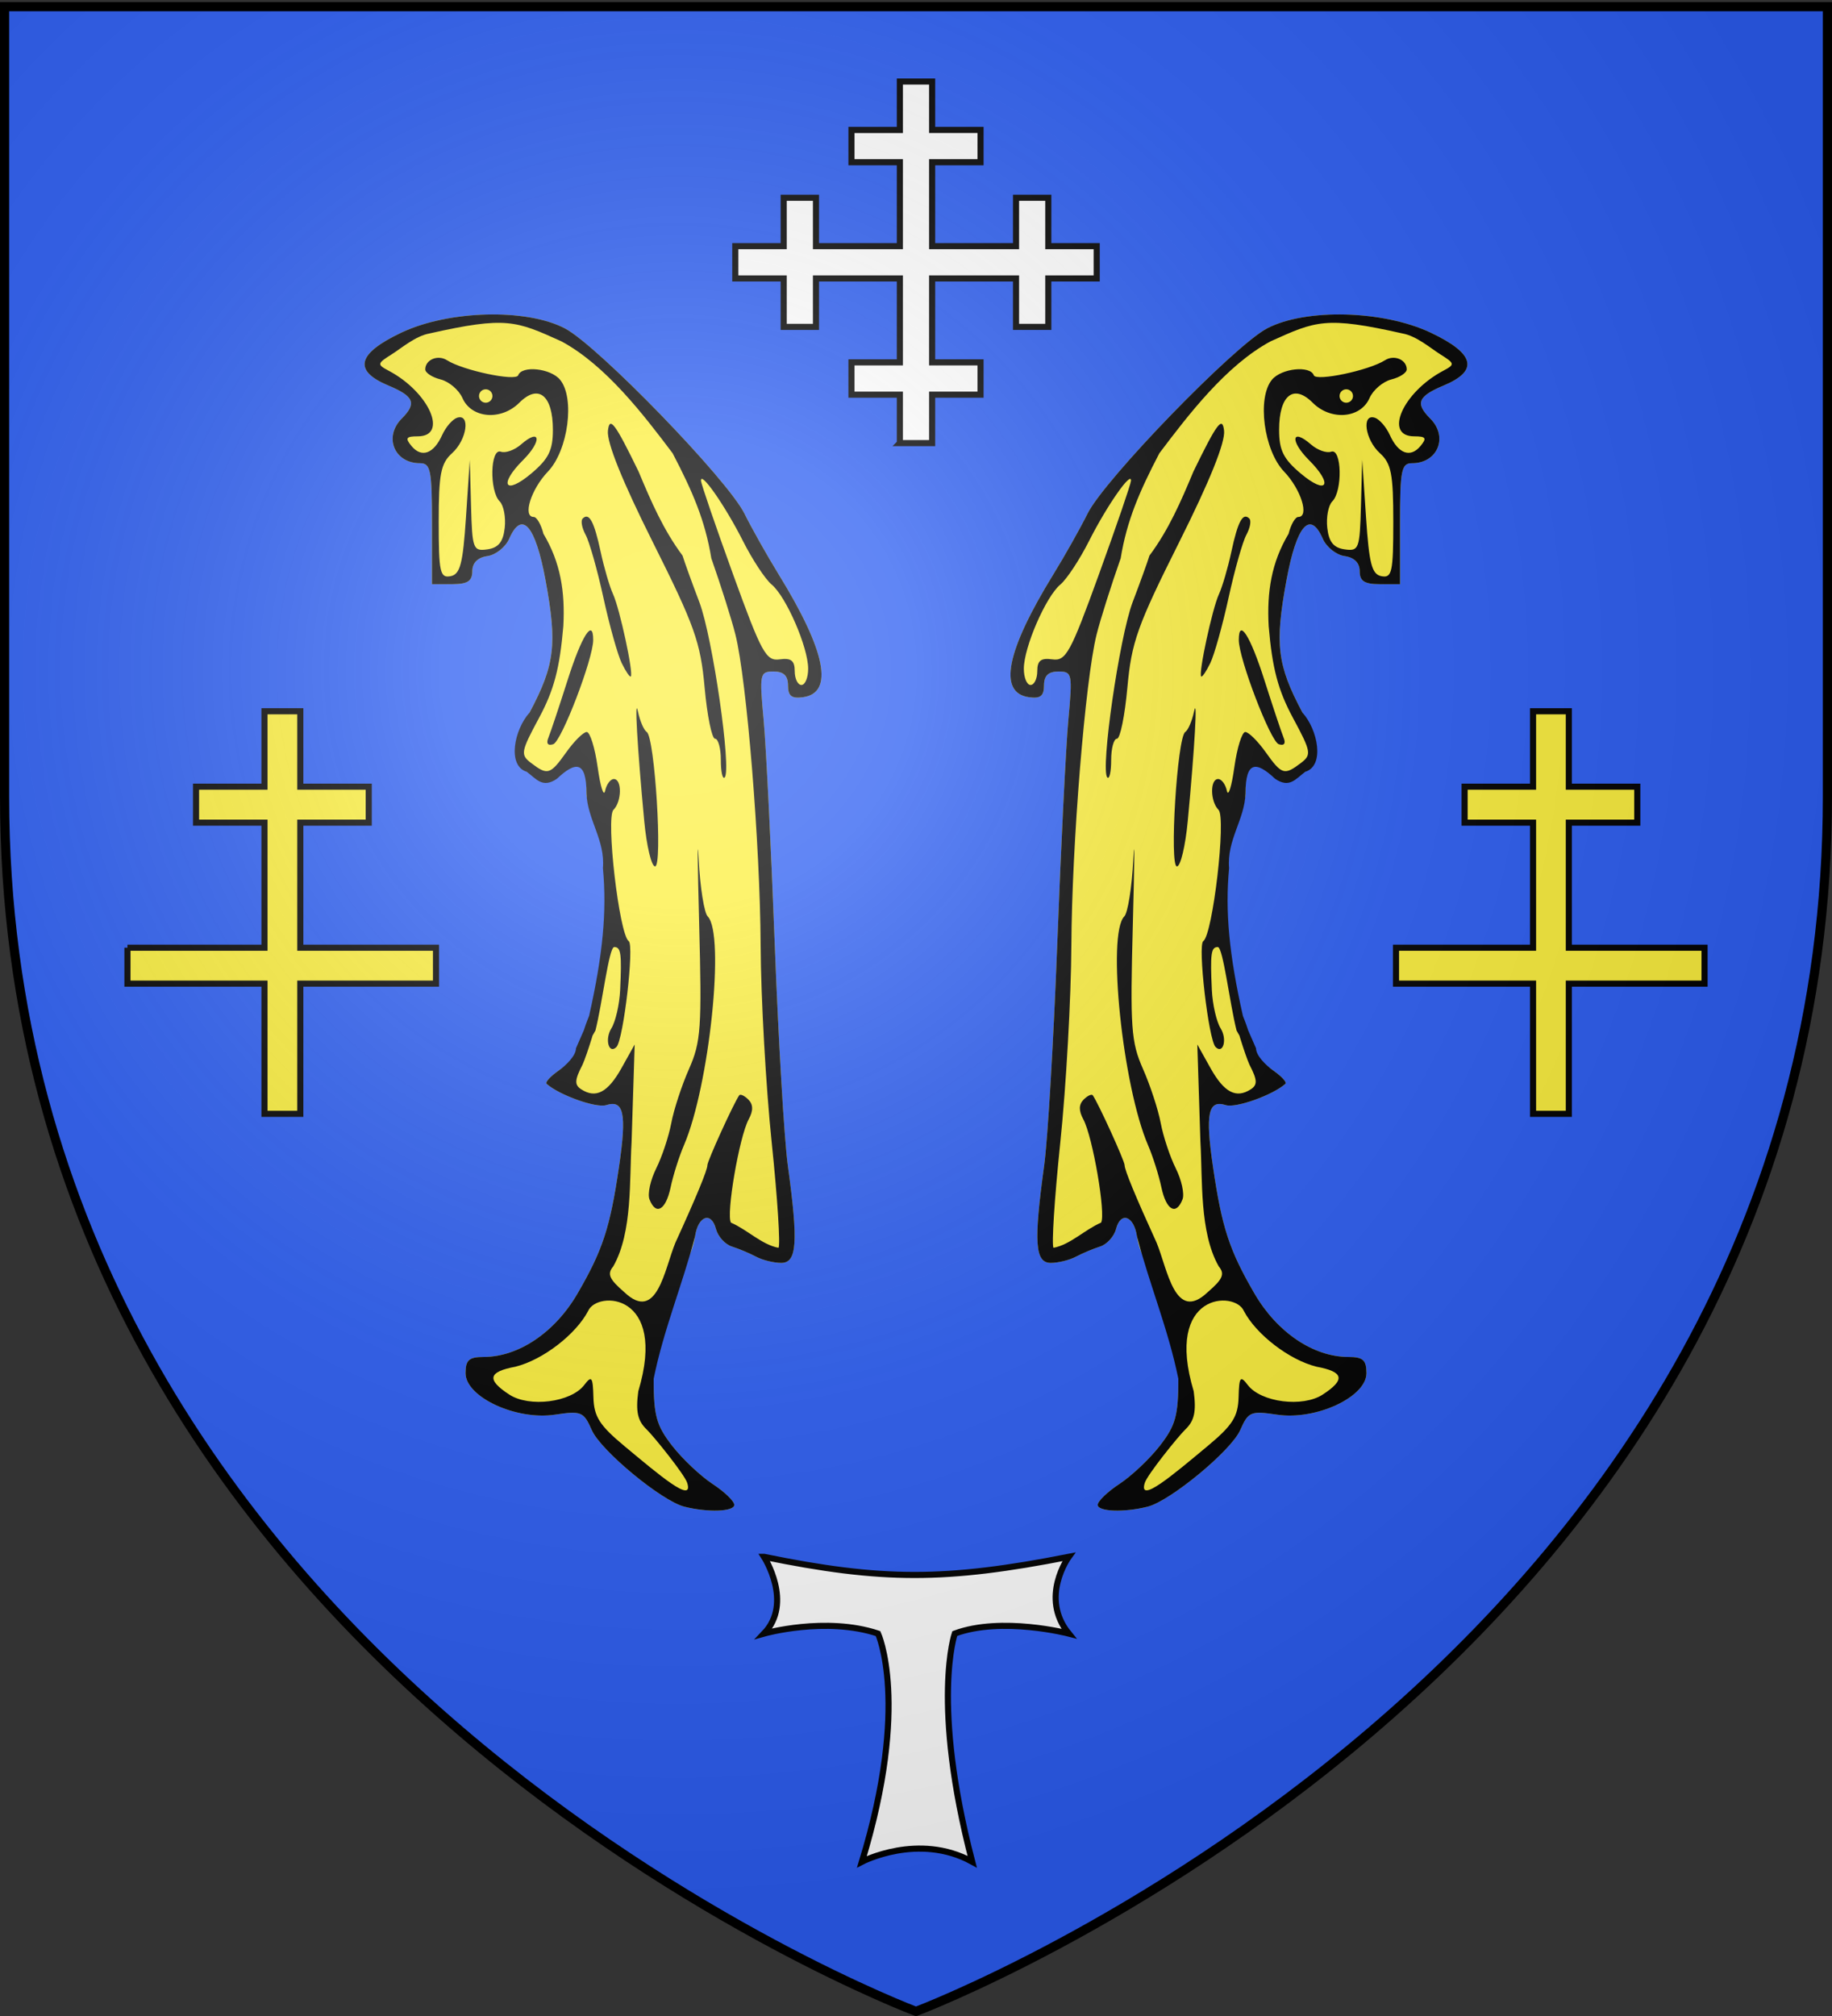 <svg xmlns="http://www.w3.org/2000/svg" xmlns:xlink="http://www.w3.org/1999/xlink" width="600" height="660" version="1.0"><rect width="100%" height="100%" fill="#333333" stroke="none"/><defs><linearGradient id="b"><stop offset="0" style="stop-color:white;stop-opacity:.314"/><stop offset=".19" style="stop-color:white;stop-opacity:.251"/><stop offset=".6" style="stop-color:#6b6b6b;stop-opacity:.125"/><stop offset="1" style="stop-color:black;stop-opacity:.125"/></linearGradient><linearGradient id="a"><stop offset="0" style="stop-color:#fd0000;stop-opacity:1"/><stop offset=".5" style="stop-color:#e77275;stop-opacity:.659"/><stop offset="1" style="stop-color:black;stop-opacity:.323"/></linearGradient><radialGradient xlink:href="#b" id="c" cx="221.445" cy="226.331" r="300" fx="221.445" fy="226.331" gradientTransform="matrix(1.353 0 0 1.349 -77.63 -85.747)" gradientUnits="userSpaceOnUse"/></defs><g style="display:inline"><path d="M300 658.5s298.5-112.32 298.5-397.772V2.176H1.5v258.552C1.5 546.18 300 658.5 300 658.5z" style="fill:#2b5df2;fill-opacity:1;fill-rule:evenodd;stroke:none;stroke-width:1px;stroke-linecap:butt;stroke-linejoin:miter;stroke-opacity:1"/></g><g style="display:inline"><path d="M41.74 306.986h44.884v-40.943H64.207v-11.767h22.417v-24.697H98.35v24.697h22.417v11.767H98.35v40.943h44.445v11.767H98.35v42.617H86.624v-42.617H41.741v-11.767zM457.205 306.986h44.884v-40.943h-22.417v-11.767h22.417v-24.697h11.726v24.697h22.416v11.767h-22.416v40.943h44.444v11.767h-44.444v42.617h-11.726v-42.617h-44.884v-11.767z" style="fill:#fcef3c;fill-opacity:1;stroke:#000;stroke-width:2;stroke-miterlimit:4;stroke-dasharray:none;stroke-opacity:1;display:inline" transform="translate(0 3.271)"/><path d="M62.294 184.76c-3.385-.862-12.42-8.332-13.766-11.382-1.216-2.756-1.556-2.898-5.508-2.307-5.774.864-13.288-2.628-13.288-6.175 0-1.949.514-2.41 2.684-2.41 5.2 0 10.614-3.65 13.974-9.424 3.76-6.461 4.859-9.817 6.194-18.932 1.152-7.863.711-9.958-1.92-9.123-1.492.474-7.016-1.502-8.872-3.172-.241-.217.546-1.086 1.75-1.93 1.205-.843 2.876-2.033 2.876-3.102 3.896-10.278 6.857-22.772 3.7-34.104-.626-.21-2.386-2.068-2.386-4.13 0-4.872-.845-5.578-3.59-3l-2.176.794-3.124-.955-1.13-2.45 1.544-6.36c3.77-7.1 4.139-10.146 2.384-19.679-1.513-8.218-3.523-10.51-5.42-6.184-.544 1.238-2 2.394-3.238 2.57-1.446.205-2.25 1.01-2.25 2.25 0 1.478-.703 1.93-3 1.93h-3v-9c0-8-.2-9-1.8-9-3.818 0-5.415-3.927-2.7-6.642 2.268-2.268 1.841-3.317-2-4.922-5.277-2.205-4.65-4.746 1.938-7.863 7.057-3.339 18.61-3.637 24.352-.63 4.895 2.564 24.191 22.463 26.723 27.557 1.093 2.2 3.384 6.269 5.091 9.042 7.026 11.41 8.265 17.622 3.646 18.278-1.711.243-2.25-.176-2.25-1.75 0-1.45-.643-2.07-2.145-2.07-2.057 0-2.118.297-1.48 7.25.365 3.988 1.107 18.95 1.648 33.25.542 14.3 1.418 29.15 1.948 33 1.578 11.467 1.372 14.5-.984 14.5-1.108 0-2.795-.417-3.75-.927-.956-.51-2.567-1.187-3.582-1.505-1.015-.318-2.084-1.494-2.377-2.614-.699-2.67-2.684-1.956-3.124 1.125-.19 1.332-.793 2.966-1.34 3.632-2.853 7.524-4.708 10.738-4.814 17.535 0 5.493.402 6.948 2.75 9.968 1.513 1.945 4.213 4.496 6 5.67 1.788 1.174 3.25 2.58 3.25 3.126 0 1.011-3.953 1.152-7.438.265z" style="fill:#fcef3c;fill-opacity:1" transform="matrix(2.2 0 0 2.2 87.07 86.778)"/><path d="M62.294 184.76c-3.385-.862-12.42-8.332-13.766-11.382-1.216-2.756-1.556-2.898-5.508-2.307-5.774.864-13.288-2.628-13.288-6.175 0-1.949.514-2.41 2.684-2.41 5.2 0 10.614-3.65 13.974-9.424 3.76-6.461 4.859-9.817 6.194-18.932 1.152-7.863.711-9.958-1.92-9.123-1.492.474-7.016-1.502-8.872-3.172-.241-.217.546-1.086 1.75-1.93 1.205-.843 2.626-2.283 2.626-3.352 6.701-15.632 2.275-.504.983 2.426-1.188 2.29-1.227 3.014-.2 3.678 2.185 1.41 3.971.466 6.002-3.172l1.954-3.5-.459 14.457c-.337 5.667.155 13.482-2.724 18.554-.947 1.14-.618 1.907 1.657 3.864 4.868 4.61 5.97-3.494 7.587-7.375 3.15-6.901 4.764-10.814 4.764-11.541 0-.635 3.88-9.153 4.735-10.392.164-.238.778.046 1.364.632.73.731.746 1.652.05 2.934-1.4 2.575-3.392 14.165-2.642 15.378 2.412 1.037 4.59 3.284 7.073 3.743.312-.312-.14-7.364-1.006-15.67-.866-8.306-1.607-21.51-1.648-29.343-.078-15.002-2.066-39.485-3.754-46.24-.55-2.2-2.163-7.306-3.586-11.346-.925-5.638-2.78-9.918-5.759-15.633-4.34-5.756-9.968-13.106-16.551-16.652-6.765-3.053-8.189-3.756-19.65-1.175-2.062.361-4.208 2.21-5.53 3.042-2.293 1.442-2.316 1.558-.5 2.524 6 3.19 8.879 9.74 4.282 9.74-1.735 0-1.904.263-.927 1.44 1.502 1.81 3.302 1.162 4.57-1.645.539-1.191 1.542-2.345 2.23-2.564 2.005-.639 1.447 3.28-.75 5.268-1.7 1.537-2 3.08-2 10.229 0 7.477.195 8.38 1.75 8.085 1.447-.276 1.846-1.8 2.313-8.823l.563-8.49.187 6.819c.176 6.455.306 6.802 2.436 6.5 1.639-.233 2.34-1.1 2.578-3.191.18-1.58-.157-3.357-.75-3.95-1.556-1.557-1.407-7.965.172-7.392.688.249 2.04-.236 3.006-1.078 2.905-2.53 3.161-.535.299 2.327-3.69 3.69-2.694 5.294 1.233 1.99 2.575-2.168 3.212-3.454 3.212-6.492 0-5.142-2.151-6.882-4.994-4.04-2.713 2.714-7.134 2.354-8.47-.689-.53-1.207-1.992-2.453-3.25-2.769-1.257-.315-2.286-.989-2.286-1.496 0-1.453 1.877-2.236 3.25-1.355 2.341 1.502 10.243 3.17 10.583 2.233.544-1.495 4.816-1.045 6.228.655 2.247 2.708 1.218 10.517-1.803 13.676-2.522 2.636-3.808 6.751-2.11 6.751.448 0 1.096 1.125 1.441 2.5 2.553 4.283 3.238 8.618 2.963 13.75-.539 6.294-1.396 9.531-3.615 13.65-2.718 5.05-2.795 5.487-1.172 6.72 2.454 1.863 2.84 1.743 5.235-1.62 1.175-1.65 2.54-3 3.034-3 .493 0 1.227 2.363 1.63 5.25.404 2.888.902 4.463 1.108 3.5.206-.962.792-1.75 1.301-1.75 1.231 0 1.19 3.338-.057 4.585-1.166 1.166.857 18.57 2.27 19.535.856.583-.783 14.711-1.827 15.755-1.138 1.138-1.766-1.154-.759-2.766.619-.99 1.208-3.558 1.31-5.705.255-5.417.12-6.404-.88-6.404-.798 0-1.773 8.416-2.803 12.435-3.713 6.67-2.325 1.2-.94-2.185 2.06-9.146 2.66-15.565 2.058-21.999.355-4.156-2.299-7.183-2.445-11.084 0-4.955-1.644-4.798-4.4-2.21-2.145 1.47-3.057.026-4.49-1.034-2.953-.906-1.867-6.288.414-8.81 3.77-7.1 4.139-10.146 2.384-19.679-1.513-8.218-3.523-10.51-5.42-6.184-.544 1.238-2 2.394-3.238 2.57-1.446.205-2.25 1.01-2.25 2.25 0 1.478-.703 1.93-3 1.93h-3v-9c0-8-.2-9-1.8-9-3.818 0-5.415-3.927-2.7-6.642 2.268-2.268 1.841-3.317-2-4.922-5.277-2.205-4.65-4.746 1.938-7.863 7.057-3.339 18.61-3.637 24.352-.63 4.895 2.564 24.191 22.463 26.723 27.557 1.093 2.2 3.384 6.269 5.091 9.042 7.026 11.41 8.265 17.622 3.646 18.278-1.711.243-2.25-.176-2.25-1.75 0-1.45-.643-2.07-2.145-2.07-2.057 0-2.118.297-1.48 7.25.365 3.988 1.107 18.95 1.648 33.25.542 14.3 1.418 29.15 1.948 33 1.578 11.467 1.372 14.5-.984 14.5-1.108 0-2.795-.417-3.75-.927-.956-.51-2.567-1.187-3.582-1.505-1.015-.318-2.084-1.494-2.377-2.614-.699-2.67-2.684-1.956-3.124 1.125-1.839 7.07-4.7 13.94-6.154 21.167 0 5.493.402 6.948 2.75 9.968 1.513 1.945 4.213 4.496 6 5.67 1.788 1.174 3.25 2.58 3.25 3.126 0 1.011-3.953 1.152-7.438.265zm.434-3.535c-.38-1.238-5.048-7.007-6.03-7.945-1.353-1.292-1.658-2.674-1.253-5.69 4.422-14.727-6.141-14.993-7.463-11.96-1.81 3.475-6.737 7.291-10.82 8.302-4.07.764-4.33 1.918-.934 4.142 2.988 1.958 9.204 1.167 11.173-1.421 1.102-1.45 1.28-1.212 1.363 1.832.078 2.872.904 4.173 4.6 7.25 5.175 4.308 10.357 8.718 9.364 5.49zM80.732 60.068c0-3.188-3.278-10.738-5.441-12.534-.943-.783-2.866-3.701-4.272-6.486-2.638-5.223-6.324-10.509-6.239-8.947.027.486 2.168 6.734 4.76 13.884 4.265 11.773 4.922 12.97 6.951 12.688 1.698-.238 2.241.186 2.241 1.75 0 1.134.45 2.062 1 2.062s1-1.087 1-2.417zm-47-40.583c0-.55-.45-1-1-1s-1 .45-1 1 .45 1 1 1 1-.45 1-1zm23.376 119.539c-.308-.804.144-2.875 1.005-4.601.862-1.726 1.871-4.766 2.244-6.754.374-1.989 1.562-5.613 2.642-8.054 1.77-4.003 1.918-6.117 1.506-21.534-.252-9.403-.283-13.722-.069-9.6.214 4.124.818 7.927 1.343 8.45 2.607 2.608.25 25.258-3.542 34.054-.712 1.65-1.602 4.463-1.979 6.25-.72 3.417-2.202 4.258-3.15 1.789zm-.778-56.289c-1.04-11.055-1.488-18.922-.924-16.25.29 1.375.875 2.725 1.298 3 1.198.778 2.388 20 1.238 20-.537 0-1.263-3.037-1.612-6.75zm11.402-9.083c0-1.742-.388-3.167-.862-3.167s-1.173-3.428-1.552-7.617c-.612-6.754-1.486-9.205-7.695-21.6-4.572-9.127-6.898-14.903-6.698-16.633.253-2.185 1.052-1.12 4.557 6.08 1.885 4.516 3.706 8.705 6.55 12.52.292.963 1.418 4.078 2.501 6.923 1.972 5.179 4.838 25.022 3.767 26.092-.312.313-.568-.856-.568-2.598zM42.051 70.36c.313-.756 1.606-4.633 2.875-8.615 2.102-6.599 3.806-9.265 3.806-5.954 0 2.799-4.717 15.1-5.948 15.51-.794.265-1.08-.102-.733-.94zm10.926-11.126c-.6-1.237-1.828-5.624-2.728-9.749-.9-4.125-2.09-8.33-2.646-9.347-.555-1.016-.753-2.104-.44-2.417.96-.96 1.706.417 2.676 4.937.51 2.38 1.345 5.227 1.853 6.327.99 2.144 3.072 11.802 2.638 12.236-.144.144-.753-.75-1.353-1.987z" style="fill:#000;fill-opacity:1" transform="matrix(2.2 0 0 2.2 87.07 86.778)"/><path d="M62.294 184.76c-3.385-.862-12.42-8.332-13.766-11.382-1.216-2.756-1.556-2.898-5.508-2.307-5.774.864-13.288-2.628-13.288-6.175 0-1.949.514-2.41 2.684-2.41 5.2 0 10.614-3.65 13.974-9.424 3.76-6.461 4.859-9.817 6.194-18.932 1.152-7.863.711-9.958-1.92-9.123-1.492.474-7.016-1.502-8.872-3.172-.241-.217.546-1.086 1.75-1.93 1.205-.843 2.876-2.033 2.876-3.102 3.896-10.278 6.857-22.772 3.7-34.104-.626-.21-2.386-2.068-2.386-4.13 0-4.872-.845-5.578-3.59-3l-2.176.794-3.124-.955-1.13-2.45 1.544-6.36c3.77-7.1 4.139-10.146 2.384-19.679-1.513-8.218-3.523-10.51-5.42-6.184-.544 1.238-2 2.394-3.238 2.57-1.446.205-2.25 1.01-2.25 2.25 0 1.478-.703 1.93-3 1.93h-3v-9c0-8-.2-9-1.8-9-3.818 0-5.415-3.927-2.7-6.642 2.268-2.268 1.841-3.317-2-4.922-5.277-2.205-4.65-4.746 1.938-7.863 7.057-3.339 18.61-3.637 24.352-.63 4.895 2.564 24.191 22.463 26.723 27.557 1.093 2.2 3.384 6.269 5.091 9.042 7.026 11.41 8.265 17.622 3.646 18.278-1.711.243-2.25-.176-2.25-1.75 0-1.45-.643-2.07-2.145-2.07-2.057 0-2.118.297-1.48 7.25.365 3.988 1.107 18.95 1.648 33.25.542 14.3 1.418 29.15 1.948 33 1.578 11.467 1.372 14.5-.984 14.5-1.108 0-2.795-.417-3.75-.927-.956-.51-2.567-1.187-3.582-1.505-1.015-.318-2.084-1.494-2.377-2.614-.699-2.67-2.684-1.956-3.124 1.125-.19 1.332-.793 2.966-1.34 3.632-2.853 7.524-4.708 10.738-4.814 17.535 0 5.493.402 6.948 2.75 9.968 1.513 1.945 4.213 4.496 6 5.67 1.788 1.174 3.25 2.58 3.25 3.126 0 1.011-3.953 1.152-7.438.265z" style="fill:#fcef3c;fill-opacity:1" transform="matrix(-2.2 0 0 2.2 512.93 86.778)"/><path d="M62.294 184.76c-3.385-.862-12.42-8.332-13.766-11.382-1.216-2.756-1.556-2.898-5.508-2.307-5.774.864-13.288-2.628-13.288-6.175 0-1.949.514-2.41 2.684-2.41 5.2 0 10.614-3.65 13.974-9.424 3.76-6.461 4.859-9.817 6.194-18.932 1.152-7.863.711-9.958-1.92-9.123-1.492.474-7.016-1.502-8.872-3.172-.241-.217.546-1.086 1.75-1.93 1.205-.843 2.626-2.283 2.626-3.352 6.701-15.632 2.275-.504.983 2.426-1.188 2.29-1.227 3.014-.2 3.678 2.185 1.41 3.971.466 6.002-3.172l1.954-3.5-.459 14.457c-.337 5.667.155 13.482-2.724 18.554-.947 1.14-.618 1.907 1.657 3.864 4.868 4.61 5.97-3.494 7.587-7.375 3.15-6.901 4.764-10.814 4.764-11.541 0-.635 3.88-9.153 4.735-10.392.164-.238.778.046 1.364.632.73.731.746 1.652.05 2.934-1.4 2.575-3.392 14.165-2.642 15.378 2.412 1.037 4.59 3.284 7.073 3.743.312-.312-.14-7.364-1.006-15.67-.866-8.306-1.607-21.51-1.648-29.343-.078-15.002-2.066-39.485-3.754-46.24-.55-2.2-2.163-7.306-3.586-11.346-.925-5.638-2.78-9.918-5.759-15.633-4.34-5.756-9.968-13.106-16.551-16.652-6.765-3.053-8.189-3.756-19.65-1.175-2.062.361-4.208 2.21-5.53 3.042-2.293 1.442-2.316 1.558-.5 2.524 6 3.19 8.879 9.74 4.282 9.74-1.735 0-1.904.263-.927 1.44 1.502 1.81 3.302 1.162 4.57-1.645.539-1.191 1.542-2.345 2.23-2.564 2.005-.639 1.447 3.28-.75 5.268-1.7 1.537-2 3.08-2 10.229 0 7.477.195 8.38 1.75 8.085 1.447-.276 1.846-1.8 2.313-8.823l.563-8.49.187 6.819c.176 6.455.306 6.802 2.436 6.5 1.639-.233 2.34-1.1 2.578-3.191.18-1.58-.157-3.357-.75-3.95-1.556-1.557-1.407-7.965.172-7.392.688.249 2.04-.236 3.006-1.078 2.905-2.53 3.161-.535.299 2.327-3.69 3.69-2.694 5.294 1.233 1.99 2.575-2.168 3.212-3.454 3.212-6.492 0-5.142-2.151-6.882-4.994-4.04-2.713 2.714-7.134 2.354-8.47-.689-.53-1.207-1.992-2.453-3.25-2.769-1.257-.315-2.286-.989-2.286-1.496 0-1.453 1.877-2.236 3.25-1.355 2.341 1.502 10.243 3.17 10.583 2.233.544-1.495 4.816-1.045 6.228.655 2.247 2.708 1.218 10.517-1.803 13.676-2.522 2.636-3.808 6.751-2.11 6.751.448 0 1.096 1.125 1.441 2.5 2.553 4.283 3.238 8.618 2.963 13.75-.539 6.294-1.396 9.531-3.615 13.65-2.718 5.05-2.795 5.487-1.172 6.72 2.454 1.863 2.84 1.743 5.235-1.62 1.175-1.65 2.54-3 3.034-3 .493 0 1.227 2.363 1.63 5.25.404 2.888.902 4.463 1.108 3.5.206-.962.792-1.75 1.301-1.75 1.231 0 1.19 3.338-.057 4.585-1.166 1.166.857 18.57 2.27 19.535.856.583-.783 14.711-1.827 15.755-1.138 1.138-1.766-1.154-.759-2.766.619-.99 1.208-3.558 1.31-5.705.255-5.417.12-6.404-.88-6.404-.798 0-1.773 8.416-2.803 12.435-3.713 6.67-2.325 1.2-.94-2.185 2.06-9.146 2.66-15.565 2.058-21.999.355-4.156-2.299-7.183-2.445-11.084 0-4.955-1.644-4.798-4.4-2.21-2.145 1.47-3.057.026-4.49-1.034-2.953-.906-1.867-6.288.414-8.81 3.77-7.1 4.139-10.146 2.384-19.679-1.513-8.218-3.523-10.51-5.42-6.184-.544 1.238-2 2.394-3.238 2.57-1.446.205-2.25 1.01-2.25 2.25 0 1.478-.703 1.93-3 1.93h-3v-9c0-8-.2-9-1.8-9-3.818 0-5.415-3.927-2.7-6.642 2.268-2.268 1.841-3.317-2-4.922-5.277-2.205-4.65-4.746 1.938-7.863 7.057-3.339 18.61-3.637 24.352-.63 4.895 2.564 24.191 22.463 26.723 27.557 1.093 2.2 3.384 6.269 5.091 9.042 7.026 11.41 8.265 17.622 3.646 18.278-1.711.243-2.25-.176-2.25-1.75 0-1.45-.643-2.07-2.145-2.07-2.057 0-2.118.297-1.48 7.25.365 3.988 1.107 18.95 1.648 33.25.542 14.3 1.418 29.15 1.948 33 1.578 11.467 1.372 14.5-.984 14.5-1.108 0-2.795-.417-3.75-.927-.956-.51-2.567-1.187-3.582-1.505-1.015-.318-2.084-1.494-2.377-2.614-.699-2.67-2.684-1.956-3.124 1.125-1.839 7.07-4.7 13.94-6.154 21.167 0 5.493.402 6.948 2.75 9.968 1.513 1.945 4.213 4.496 6 5.67 1.788 1.174 3.25 2.58 3.25 3.126 0 1.011-3.953 1.152-7.438.265zm.434-3.535c-.38-1.238-5.048-7.007-6.03-7.945-1.353-1.292-1.658-2.674-1.253-5.69 4.422-14.727-6.141-14.993-7.463-11.96-1.81 3.475-6.737 7.291-10.82 8.302-4.07.764-4.33 1.918-.934 4.142 2.988 1.958 9.204 1.167 11.173-1.421 1.102-1.45 1.28-1.212 1.363 1.832.078 2.872.904 4.173 4.6 7.25 5.175 4.308 10.357 8.718 9.364 5.49zM80.732 60.068c0-3.188-3.278-10.738-5.441-12.534-.943-.783-2.866-3.701-4.272-6.486-2.638-5.223-6.324-10.509-6.239-8.947.027.486 2.168 6.734 4.76 13.884 4.265 11.773 4.922 12.97 6.951 12.688 1.698-.238 2.241.186 2.241 1.75 0 1.134.45 2.062 1 2.062s1-1.087 1-2.417zm-47-40.583c0-.55-.45-1-1-1s-1 .45-1 1 .45 1 1 1 1-.45 1-1zm23.376 119.539c-.308-.804.144-2.875 1.005-4.601.862-1.726 1.871-4.766 2.244-6.754.374-1.989 1.562-5.613 2.642-8.054 1.77-4.003 1.918-6.117 1.506-21.534-.252-9.403-.283-13.722-.069-9.6.214 4.124.818 7.927 1.343 8.45 2.607 2.608.25 25.258-3.542 34.054-.712 1.65-1.602 4.463-1.979 6.25-.72 3.417-2.202 4.258-3.15 1.789zm-.778-56.289c-1.04-11.055-1.488-18.922-.924-16.25.29 1.375.875 2.725 1.298 3 1.198.778 2.388 20 1.238 20-.537 0-1.263-3.037-1.612-6.75zm11.402-9.083c0-1.742-.388-3.167-.862-3.167s-1.173-3.428-1.552-7.617c-.612-6.754-1.486-9.205-7.695-21.6-4.572-9.127-6.898-14.903-6.698-16.633.253-2.185 1.052-1.12 4.557 6.08 1.885 4.516 3.706 8.705 6.55 12.52.292.963 1.418 4.078 2.501 6.923 1.972 5.179 4.838 25.022 3.767 26.092-.312.313-.568-.856-.568-2.598zM42.051 70.36c.313-.756 1.606-4.633 2.875-8.615 2.102-6.599 3.806-9.265 3.806-5.954 0 2.799-4.717 15.1-5.948 15.51-.794.265-1.08-.102-.733-.94zm10.926-11.126c-.6-1.237-1.828-5.624-2.728-9.749-.9-4.125-2.09-8.33-2.646-9.347-.555-1.016-.753-2.104-.44-2.417.96-.96 1.706.417 2.676 4.937.51 2.38 1.345 5.227 1.853 6.327.99 2.144 3.072 11.802 2.638 12.236-.144.144-.753-.75-1.353-1.987z" style="fill:#000;fill-opacity:1" transform="matrix(-2.2 0 0 2.2 512.93 86.778)"/><path d="M294.716 145.056v-15.853h-15.852v-10.568h15.852V91.158h-27.478v15.852H256.67V91.158h-15.852V80.589h15.852V64.737h10.568V80.59h27.478V53.112h-15.852V42.544h15.852V26.69h10.568v15.853h15.853v10.568h-15.853V80.59h27.478V64.737h10.568V80.59h15.852v10.569H343.33v15.852h-10.568V91.158h-27.478v27.477h15.853v10.568h-15.853v15.853h-10.568z" style="fill:#fff;stroke:#000;stroke-width:2;stroke-miterlimit:4;stroke-dasharray:none;stroke-opacity:1"/><g style="fill:#fff;stroke:#000;stroke-width:2.947;stroke-miterlimit:4;stroke-dasharray:none;stroke-opacity:1;display:inline"><path d="M242.392 218.734s14.24 22.113 0 37c0 0 29.757-8.414 55 0 0 0 15.535 33.623-7.767 110 0 0 27.291-14.24 53.182 0-19.93-76.61-8.415-110-8.415-110 22.655-8.414 55 0 55 0-14.24-17.476 0-37 0-37-59.356 11.651-90.04 11.651-147 0z" style="fill:#fff;fill-opacity:1;stroke:#000;stroke-width:2.947;stroke-miterlimit:4;stroke-dasharray:none;stroke-opacity:1" transform="matrix(.679 0 0 .679 85.638 361.16)"/></g></g><path d="M300 658.5s298.5-112.32 298.5-397.772V2.176H1.5v258.552C1.5 546.18 300 658.5 300 658.5z" style="opacity:1;fill:url(#c);fill-opacity:1;fill-rule:evenodd;stroke:none;stroke-width:1px;stroke-linecap:butt;stroke-linejoin:miter;stroke-opacity:1"/><path d="M300 658.5S1.5 546.18 1.5 260.728V2.176h597v258.552C598.5 546.18 300 658.5 300 658.5z" style="opacity:1;fill:none;fill-opacity:1;fill-rule:evenodd;stroke:#000;stroke-width:3;stroke-linecap:butt;stroke-linejoin:miter;stroke-miterlimit:4;stroke-dasharray:none;stroke-opacity:1"/></svg>